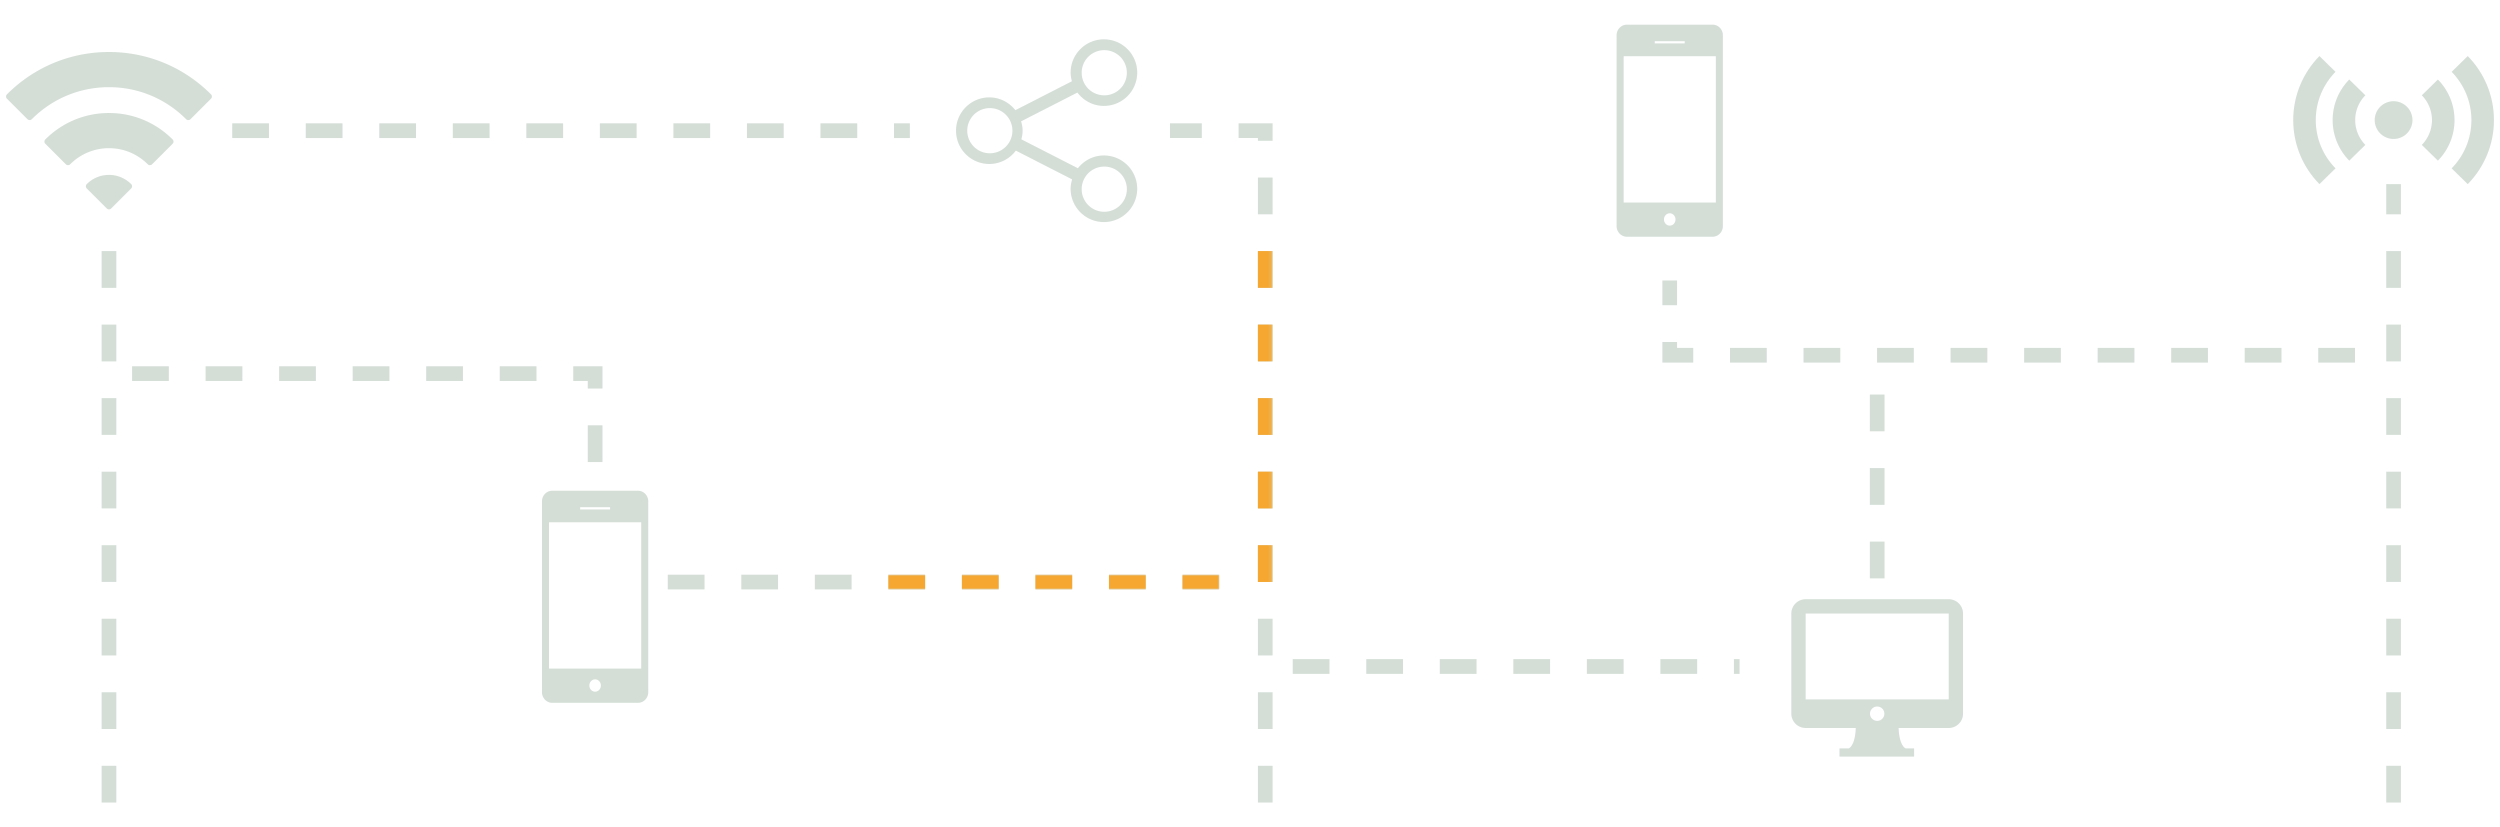 <svg xmlns="http://www.w3.org/2000/svg" width="680" height="225" viewBox="-1.646 -0.167 680 225" enable-background="new -1.646 -0.167 680 225" xml:space="preserve"><path fill="#D4DED7" d="M298.615 42.12c-2.879 0-5.416 1.371-7.074 3.471l-15.381-7.865c.201-.752.346-1.527.346-2.344 0-.889-.172-1.727-.412-2.541l15.313-7.83c1.65 2.195 4.254 3.629 7.211 3.629a9.053 9.053 0 0 0 9.061-9.057c0-4.998-4.052-9.053-9.061-9.053-4.998 0-9.053 4.055-9.053 9.053 0 .82.145 1.598.348 2.352l-15.38 7.865c-1.66-2.102-4.203-3.477-7.086-3.477-5.004 0-9.053 4.057-9.053 9.059s4.049 9.055 9.053 9.055c2.961 0 5.563-1.438 7.22-3.635l15.306 7.83c-.238.813-.414 1.656-.414 2.547 0 5.002 4.057 9.057 9.055 9.057a9.056 9.056 0 0 0 9.06-9.057 9.053 9.053 0 0 0-9.059-9.059m.1-28.644a6.144 6.144 0 1 1 0 12.288 6.144 6.144 0 1 1 0-12.288m-31.125 28.05a6.143 6.143 0 0 1-6.145-6.145 6.143 6.143 0 0 1 6.145-6.143 6.144 6.144 0 0 1 0 12.288m31.125 15.909a6.144 6.144 0 1 1 0-12.288 6.144 6.144 0 1 1 0 12.288M171.875 133.308h-23.299c-1.547 0-2.805 1.297-2.805 2.895v51.906c0 1.594 1.258 2.893 2.805 2.893h23.299c1.547 0 2.803-1.299 2.803-2.893V136.2c0-1.596-1.257-2.892-2.803-2.892m-15.717 4.492h8.134v.611h-8.134v-.611zm4.069 50.172c-.865 0-1.568-.752-1.568-1.678 0-.924.703-1.676 1.568-1.676.864 0 1.566.752 1.566 1.676 0 .926-.702 1.678-1.566 1.678m12.539-6.284H147.69V141.89h25.076v39.798zM464.172 6.538h-23.299c-1.547 0-2.805 1.297-2.805 2.891v51.91c0 1.592 1.258 2.889 2.805 2.889h23.299c1.547 0 2.803-1.297 2.803-2.889V9.427c0-1.592-1.256-2.889-2.803-2.889m-15.717 4.492h8.135v.611h-8.135v-.611zm4.066 50.172c-.863 0-1.566-.754-1.566-1.68 0-.924.703-1.676 1.566-1.676s1.566.754 1.566 1.676c.003.926-.7 1.68-1.566 1.68m12.542-6.283h-25.074V15.12h25.074v39.799zM528.408 162.823h-38.916a3.898 3.898 0 0 0-3.895 3.893v27.242a3.897 3.897 0 0 0 3.895 3.891h13.625c-.041 1.553-.338 4.035-1.451 5.207a2.152 2.152 0 0 1-.422.338h-2.547v2.238H518.994v-2.238h-2.34a2.022 2.022 0 0 1-.418-.336c-1.111-1.166-1.41-3.65-1.451-5.209h13.623a3.897 3.897 0 0 0 3.893-3.891v-27.242a3.896 3.896 0 0 0-3.893-3.893m-21.41 31.135c0-1.076.877-1.953 1.951-1.953 1.076 0 1.953.877 1.953 1.953a1.956 1.956 0 0 1-1.953 1.951 1.956 1.956 0 0 1-1.951-1.951m-17.506-3.893v-23.352h38.916l.002 23.352h-38.918zM27.994 13.978C17.525 13.978 7.67 18.066.246 25.49a.846.846 0 0 0 0 1.193l5.57 5.568a.84.84 0 0 0 1.194 0c5.613-5.613 13.066-8.707 20.984-8.707s15.371 3.094 20.984 8.707a.84.84 0 0 0 1.195 0l5.569-5.568a.845.845 0 0 0 0-1.194c-7.424-7.424-17.277-11.511-27.748-11.511"/><path fill="#D4DED7" d="M27.994 30.573c-6.529 0-12.676 2.549-17.305 7.178a.848.848 0 0 0 0 1.196l5.57 5.568a.851.851 0 0 0 1.194 0 14.812 14.812 0 0 1 10.541-4.375c3.979 0 7.723 1.555 10.543 4.375a.844.844 0 0 0 1.193 0l5.57-5.568a.844.844 0 0 0 0-1.193c-4.63-4.632-10.775-7.181-17.306-7.181M27.994 47.405a8.484 8.484 0 0 0-6.037 2.5.843.843 0 0 0 0 1.193l5.44 5.441a.846.846 0 0 0 1.194 0l5.44-5.441a.843.843 0 0 0 0-1.193 8.484 8.484 0 0 0-6.037-2.5M654.541 32.499a5.133 5.133 0 1 1-10.266 0 5.133 5.133 0 0 1 10.266 0M638.969 32.499a9.611 9.611 0 0 1 2.764-6.744l-4.381-4.291c-2.791 2.846-4.518 6.742-4.518 11.035s1.727 8.188 4.52 11.035l4.379-4.293a9.597 9.597 0 0 1-2.764-6.742M665.984 32.499c0-4.293-1.729-8.189-4.521-11.035l-4.377 4.291a9.61 9.61 0 0 1 0 13.486l4.377 4.293a15.715 15.715 0 0 0 4.521-11.035"/><path fill="#D4DED7" d="M628.242 32.499c0-5.107 2.055-9.742 5.375-13.129l-4.377-4.291c-4.406 4.494-7.131 10.645-7.131 17.42s2.725 12.926 7.131 17.42l4.377-4.293c-3.32-3.385-5.375-8.02-5.375-13.127M676.709 32.499c0-6.777-2.725-12.926-7.131-17.42l-4.377 4.291c3.32 3.387 5.375 8.021 5.375 13.129s-2.055 9.742-5.375 13.127l4.377 4.293c4.406-4.494 7.131-10.645 7.131-17.42M29.994 218.128h-4v-10h4v10zm0-20h-4v-10h4v10zm0-20h-4v-10h4v10zm0-20h-4v-10h4v10zm0-20h-4v-10h4v10zm0-20h-4v-10h4v10zm0-20h-4v-10h4v10zm0-20h-4v-10h4v10zM344.506 218.128h-4v-10h4v10zm0-20h-4v-10h4v10zm0-20h-4v-10h4v10zm0-20h-4v-10h4v10zm0-20h-4v-10h4v10zm0-20h-4v-10h4v10zm0-20h-4v-10h4v10zm0-20h-4v-10h4v10zm0-20h-4v-10h4v10zm0-20h-4v-.746h-5.255v-4h9.255v4.746zm-19.255-.746h-8.663v-4h8.663v4zM651.408 218.128h-4v-10h4v10zm0-20h-4v-10h4v10zm0-20h-4v-10h4v10zm0-20h-4v-10h4v10zm0-20h-4v-10h4v10zm0-20h-4v-10h4v10zm0-20h-4v-10h4v10zm0-20h-4v-10h4v10zm0-20h-4v-8.209h4v8.209zM471.521 183.126h-1.545v-4h1.545v4zm-11.542 0h-10v-4h10v4zm-20 0h-10v-4h10v4zm-20 0h-10v-4h10v4zm-20 0h-10v-4h10v4zm-20 0h-10v-4h10v4zm-20 0h-10v-4h10v4zM329.992 160.151h-10v-4h10v4zm-20 0h-10v-4h10v4zm-20 0h-10v-4h10v4zm-20 0h-10v-4h10v4zm-20 0h-10v-4h10v4zm-20 0h-10v-4h10v4zm-20 0h-10v-4h10v4zm-20 0h-10v-4h10v4z"/><defs><filter id="a" filterUnits="userSpaceOnUse" x="179.992" y="156.151" width="150" height="4"><feColorMatrix values="1 0 0 0 0 0 1 0 0 0 0 0 1 0 0 0 0 0 1 0"/></filter></defs><mask maskUnits="userSpaceOnUse" x="179.992" y="156.151" width="150" height="4" id="b"><g filter="url(#a)"><path fill="#F9C166" d="M233.807 146.921h104v23h-104z"/></g></mask><path mask="url(#b)" fill="#F5A731" d="M329.992 160.151h-10v-4h10v4zm-20 0h-10v-4h10v4zm-20 0h-10v-4h10v4zm-20 0h-10v-4h10v4zm-20 0h-10v-4h10v4zm-20 0h-10v-4h10v4zm-20 0h-10v-4h10v4zm-20 0h-10v-4h10v4z"/><path fill="#D4DED7" d="M245.838 37.382h-4.316v-4h4.316v4zm-14.317 0h-10v-4h10v4zm-20 0h-10v-4h10v4zm-20 0h-10v-4h10v4zm-20 0h-10v-4h10v4zm-20 0h-10v-4h10v4zm-20 0h-10v-4h10v4zm-20 0h-10v-4h10v4zm-20 0h-10v-4h10v4zm-20 0h-10v-4h10v4zM162.225 125.515h-4v-10h4v10zm0-20h-4v-2.055h-3.945v-4h7.945v6.055zm-17.946-2.055h-10v-4h10v4zm-20 0h-10v-4h10v4zm-20 0h-10v-4h10v4zm-20 0h-10v-4h10v4zm-20 0h-10v-4h10v4zm-20 0h-10v-4h10v4zM638.916 98.46h-10v-4h10v4zm-20 0h-10v-4h10v4zm-20 0h-10v-4h10v4zm-20 0h-10v-4h10v4zm-20 0h-10v-4h10v4zm-20 0h-10v-4h10v4zm-20 0h-10v-4h10v4zm-20 0h-10v-4h10v4zm-20 0h-10v-4h10v4zm-20 0h-8.395v-5.605h4v1.605h4.395v4zm-4.395-15.606h-4v-6.729h4v6.729zM510.949 157.151h-4v-10h4v10zm0-20h-4v-10h4v10zm0-20h-4v-10h4v10z"/><defs><filter id="c" filterUnits="userSpaceOnUse" x="316.588" y="33.382" width="27.918" height="184.746"><feColorMatrix values="1 0 0 0 0 0 1 0 0 0 0 0 1 0 0 0 0 0 1 0"/></filter></defs><mask maskUnits="userSpaceOnUse" x="316.588" y="33.382" width="27.918" height="184.746" id="d"><g filter="url(#c)"><path fill="#F9C166" d="M316.807 63.921h40v96h-40z"/></g></mask><path mask="url(#d)" fill="#F5A731" d="M344.506 218.128h-4v-10h4v10zm0-20h-4v-10h4v10zm0-20h-4v-10h4v10zm0-20h-4v-10h4v10zm0-20h-4v-10h4v10zm0-20h-4v-10h4v10zm0-20h-4v-10h4v10zm0-20h-4v-10h4v10zm0-20h-4v-10h4v10zm0-20h-4v-.746h-5.255v-4h9.255v4.746zm-19.255-.746h-8.663v-4h8.663v4z"/></svg>
